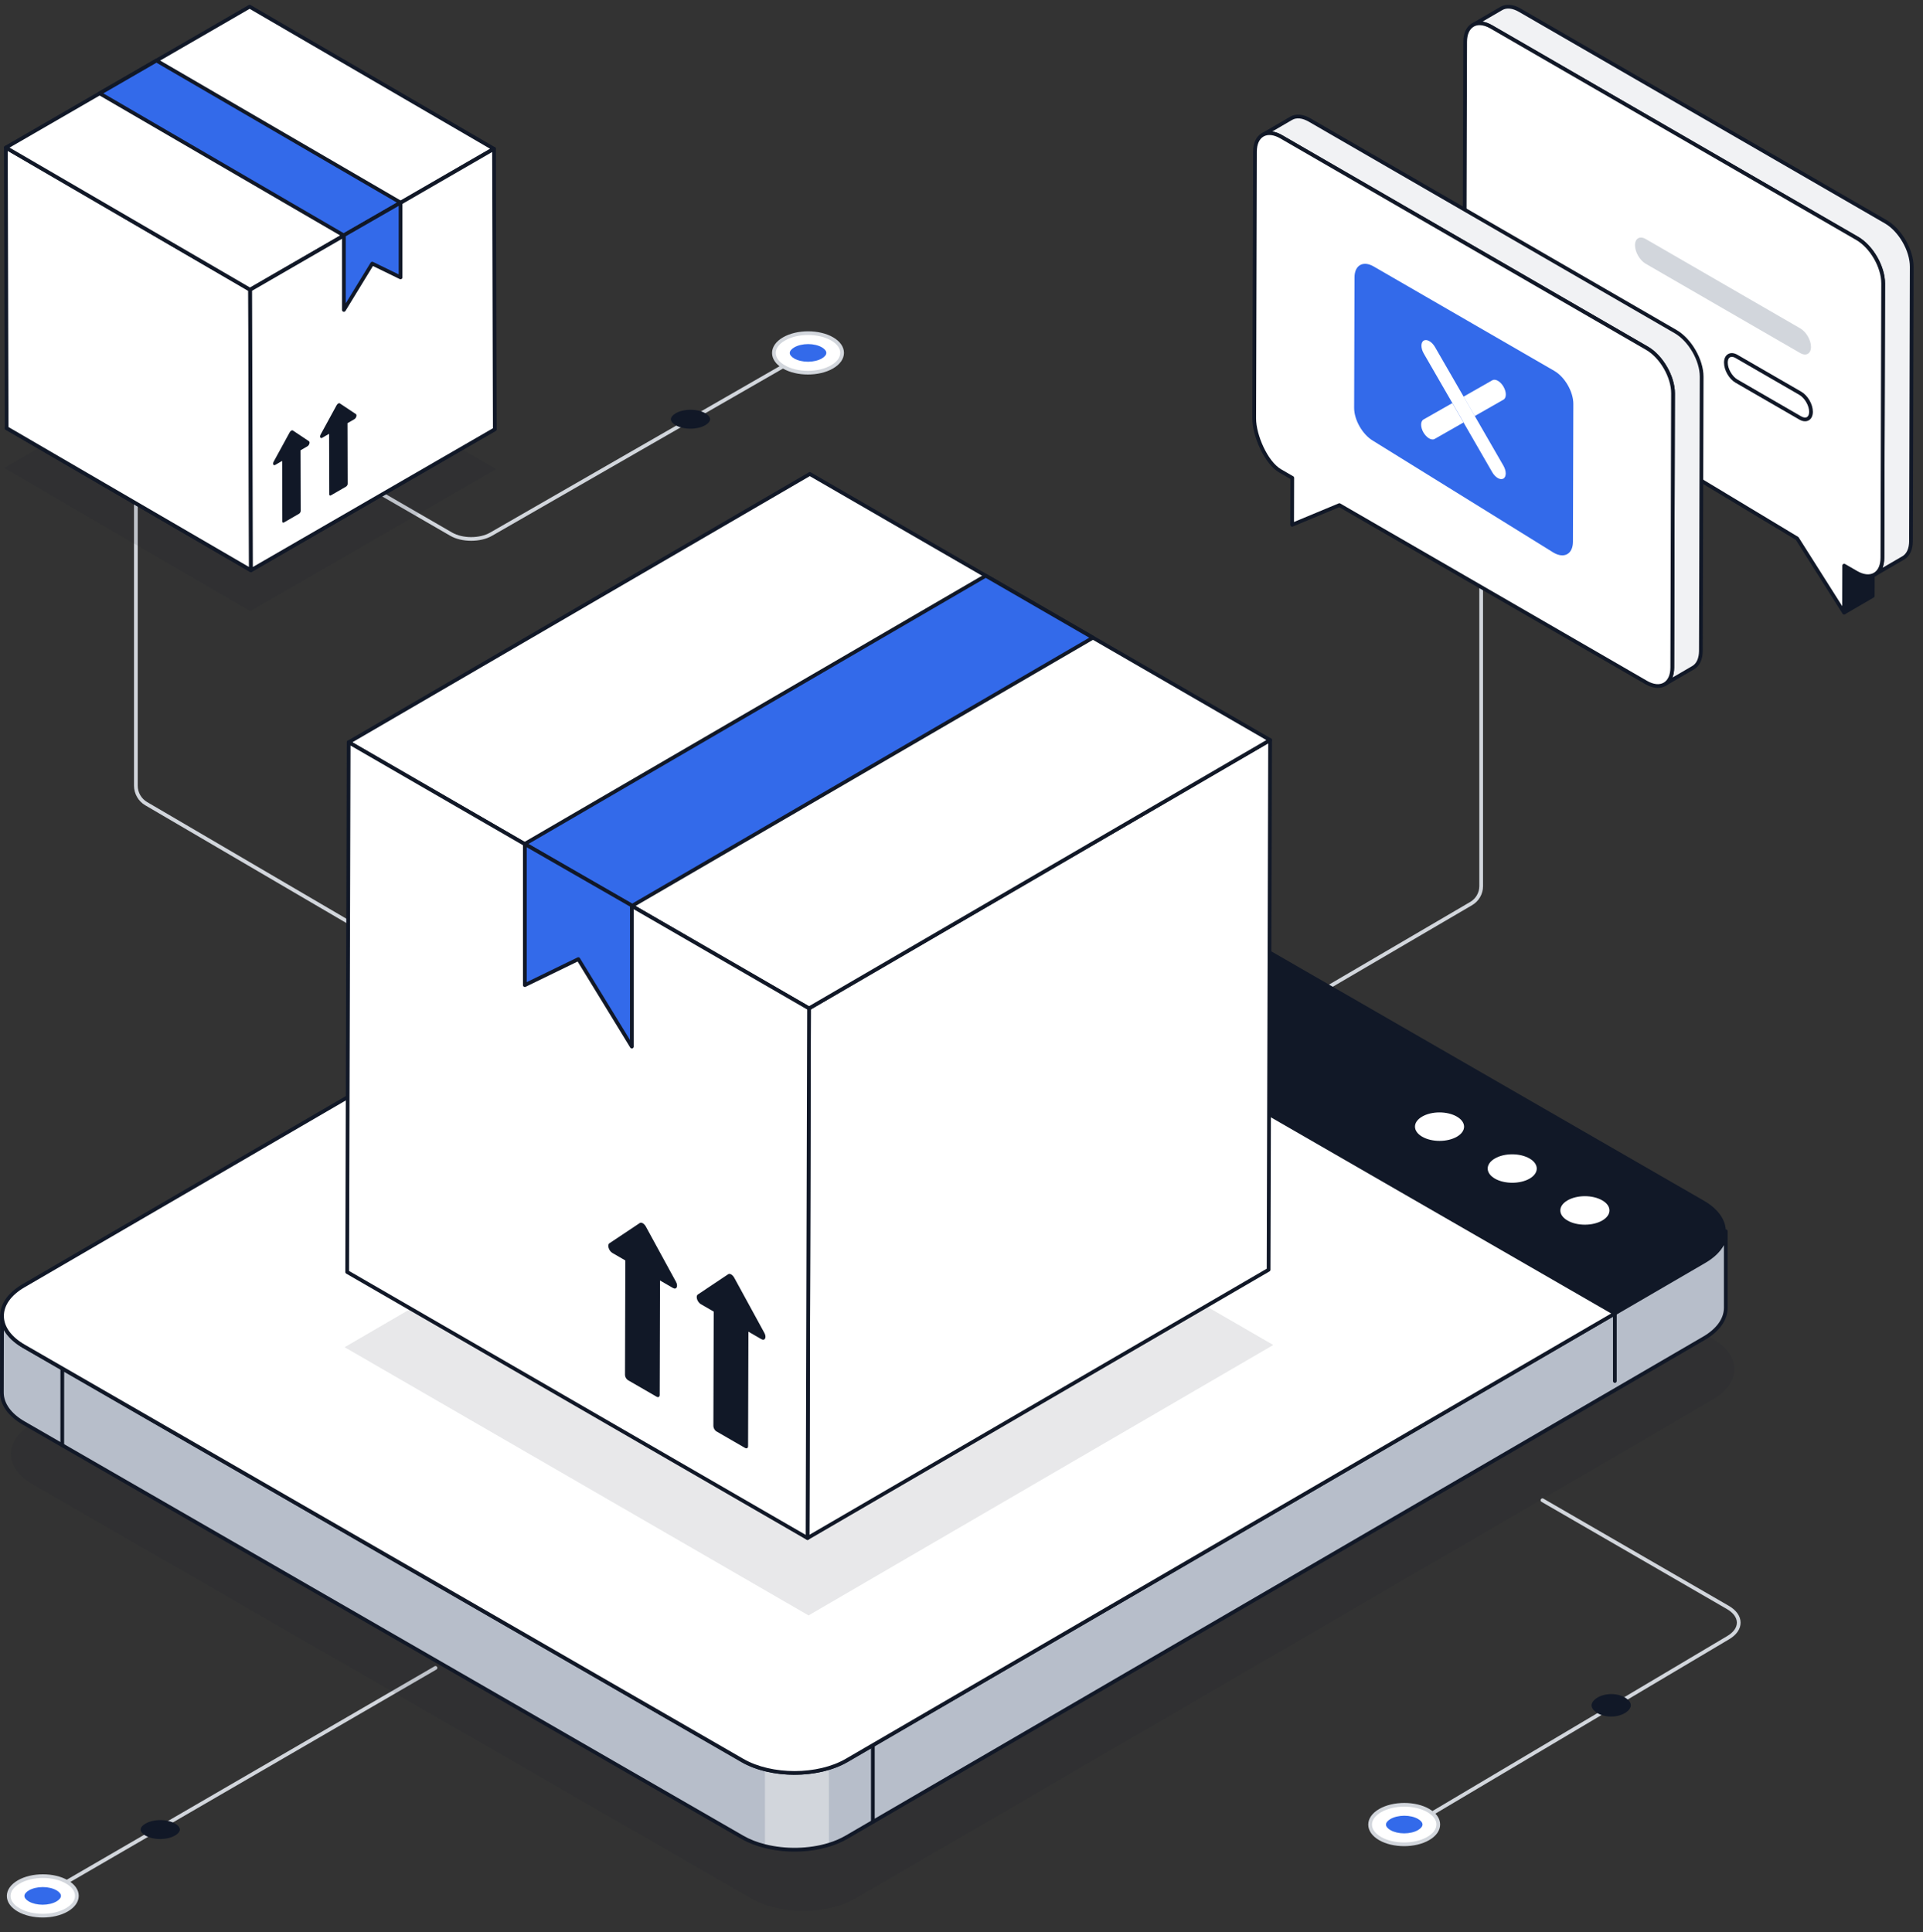 <svg width="200" height="201" viewBox="0 0 200 201" fill="none" xmlns="http://www.w3.org/2000/svg">
<rect x="0" y="0" width="200" height="201" fill="#333333" stroke="none"/>
<g clip-path="url(#clip0_3837_83193)">
<path d="M36.576 96.304C36.543 96.304 36.509 96.295 36.478 96.277L15.113 83.768C14.388 83.347 13.938 82.563 13.938 81.723V45.334C13.938 45.227 14.025 45.14 14.132 45.14C14.238 45.14 14.325 45.227 14.325 45.334V81.723C14.325 82.425 14.702 83.08 15.309 83.432L36.674 95.942C36.767 95.996 36.798 96.115 36.744 96.208C36.707 96.269 36.643 96.304 36.576 96.304Z" fill="#D2D6DC"/>
<path d="M132.42 106.232C132.354 106.232 132.289 106.198 132.253 106.136C132.199 106.043 132.23 105.925 132.323 105.87L152.911 93.816C153.493 93.477 153.854 92.849 153.854 92.175V57.108C153.854 57.001 153.941 56.914 154.048 56.914C154.155 56.914 154.242 57.001 154.242 57.108V92.175C154.242 92.986 153.807 93.744 153.107 94.152L132.518 106.206C132.488 106.224 132.454 106.232 132.42 106.232Z" fill="#D2D6DC"/>
<path d="M49.007 56.25C48.218 56.25 47.429 56.077 46.826 55.728L32.089 47.208C31.997 47.154 31.965 47.035 32.018 46.942C32.072 46.849 32.192 46.818 32.283 46.871L47.02 55.392C48.118 56.026 49.896 56.026 50.986 55.392L82.583 37.227C82.675 37.174 82.794 37.206 82.848 37.299C82.901 37.392 82.869 37.511 82.776 37.564L51.18 55.728C50.583 56.077 49.795 56.25 49.007 56.25Z" fill="#D2D6DC"/>
<path d="M5.405 196.832C5.338 196.832 5.273 196.798 5.237 196.736C5.184 196.643 5.215 196.524 5.308 196.47L45.198 173.32C45.288 173.267 45.409 173.297 45.463 173.391C45.517 173.484 45.486 173.603 45.392 173.657L5.502 196.806C5.471 196.824 5.438 196.832 5.405 196.832Z" fill="#D2D6DC"/>
<path d="M6.942 198.66C8.33 197.857 8.338 196.554 6.959 195.751C5.579 194.949 3.333 194.949 1.945 195.752C0.556 196.555 0.549 197.857 1.929 198.66C3.308 199.462 5.553 199.463 6.942 198.66Z" fill="white"/>
<path d="M4.439 199.453C3.496 199.453 2.554 199.244 1.838 198.828C1.11 198.404 0.71 197.83 0.711 197.21C0.712 196.587 1.118 196.009 1.855 195.584C3.295 194.751 5.631 194.751 7.064 195.583C7.79 196.007 8.191 196.581 8.189 197.201C8.188 197.824 7.782 198.402 7.045 198.828C6.325 199.244 5.382 199.453 4.439 199.453ZM4.463 195.341C3.59 195.341 2.716 195.534 2.049 195.92C1.437 196.273 1.1 196.732 1.099 197.211C1.098 197.686 1.43 198.141 2.034 198.491C3.357 199.262 5.519 199.262 6.851 198.492C7.463 198.138 7.8 197.679 7.801 197.2C7.802 196.725 7.471 196.27 6.868 195.919C6.206 195.534 5.335 195.341 4.463 195.341Z" fill="#D2D6DC"/>
<path d="M4.447 196.288C3.906 196.288 3.382 196.412 3.01 196.627C2.711 196.799 2.539 197.012 2.539 197.209C2.539 197.404 2.707 197.614 3.001 197.785C3.37 197.999 3.892 198.123 4.432 198.123C4.973 198.123 5.497 197.999 5.869 197.784C6.168 197.611 6.34 197.399 6.34 197.201C6.34 197.006 6.172 196.797 5.879 196.626C5.51 196.411 4.988 196.288 4.447 196.288Z" fill="#336AEA"/>
<path d="M16.674 189.32C16.093 189.32 15.53 189.453 15.131 189.684C14.81 189.87 14.625 190.098 14.625 190.309C14.625 190.519 14.805 190.744 15.121 190.928C15.517 191.158 16.078 191.29 16.658 191.29C17.239 191.29 17.801 191.158 18.201 190.927C18.522 190.741 18.707 190.513 18.707 190.301C18.707 190.091 18.527 189.866 18.212 189.683C17.816 189.453 17.255 189.32 16.674 189.32Z" fill="#111827"/>
<g opacity="0.1">
<path d="M3.395 154.396L78.136 197.475C81.138 199.208 85.997 199.208 88.976 197.467L154.581 159.313L178.191 145.544C181.17 143.803 181.138 140.987 178.136 139.254L103.395 95.212C100.385 93.48 95.534 93.496 92.563 95.228L83.248 100.664L3.347 148.106C0.369 149.847 0.384 152.656 3.395 154.396Z" fill="#111827"/>
</g>
<path d="M0.212 136.872C0.205 138.02 0.965 139.163 2.471 140.039L77.222 183.122C77.915 183.523 78.705 183.825 79.553 184.037C81.677 184.576 84.145 184.532 86.206 183.898C86.871 183.699 87.498 183.434 88.057 183.11L177.265 131.196C178.754 130.332 179.481 129.196 179.489 128.069V136.053C179.481 137.179 178.741 138.312 177.257 139.184L88.041 191.103C87.49 191.423 86.876 191.691 86.211 191.889C84.15 192.523 81.695 192.572 79.558 192.029C78.715 191.825 77.908 191.512 77.214 191.111L2.471 148.022C0.555 147.374 0.199 145.762 0.195 143.91L0.212 136.872Z" fill="#B7BECA"/>
<path d="M90.78 189.694C90.673 189.694 90.586 189.607 90.586 189.5V181.517C90.586 181.409 90.673 181.322 90.78 181.322C90.887 181.322 90.974 181.409 90.974 181.517V189.5C90.974 189.607 90.887 189.694 90.78 189.694Z" fill="#111827"/>
<path d="M167.952 143.844C167.845 143.844 167.758 143.757 167.758 143.65V136.623C167.758 136.516 167.845 136.429 167.952 136.429C168.058 136.429 168.146 136.516 168.146 136.623V143.65C168.146 143.757 168.058 143.844 167.952 143.844Z" fill="#111827"/>
<path d="M79.555 184.037C81.679 184.576 84.147 184.531 86.208 183.897L86.213 191.889C84.151 192.523 81.697 192.572 79.559 192.029L79.555 184.037Z" fill="#D2D6DC"/>
<path d="M82.643 192.6C81.582 192.6 80.517 192.473 79.509 192.217C78.642 192.007 77.813 191.682 77.116 191.279L2.374 148.19C0.855 147.316 0.012 146.136 0 144.866L0.017 136.889C0.017 136.883 0.017 136.877 0.017 136.871C0.017 136.764 0.104 136.678 0.211 136.678H0.211C0.318 136.678 0.405 136.765 0.405 136.872V136.873C0.405 136.873 0.405 136.873 0.405 136.874V136.888C0.406 138.001 1.173 139.06 2.568 139.871L77.319 182.954C77.973 183.332 78.74 183.634 79.599 183.849C81.694 184.379 84.141 184.329 86.148 183.712C86.81 183.514 87.419 183.255 87.959 182.942L177.167 131.028C178.531 130.236 179.286 129.185 179.294 128.068C179.295 127.961 179.381 127.875 179.488 127.875H179.489C179.596 127.875 179.682 127.962 179.682 128.069V136.053C179.674 137.304 178.847 138.474 177.355 139.352L88.138 191.271C87.558 191.607 86.928 191.877 86.265 192.075C85.13 192.424 83.889 192.6 82.643 192.6ZM0.402 138.331L0.388 144.865C0.399 145.989 1.172 147.051 2.568 147.853L77.31 190.942C77.976 191.327 78.768 191.637 79.602 191.839C81.698 192.371 84.146 192.319 86.153 191.703C86.789 191.513 87.391 191.254 87.943 190.934L177.158 139.015C178.528 138.211 179.287 137.158 179.294 136.051V129.518C178.913 130.213 178.257 130.844 177.362 131.363L88.154 183.278C87.587 183.606 86.95 183.877 86.26 184.084C84.19 184.72 81.663 184.773 79.504 184.225C78.611 184.001 77.81 183.687 77.125 183.29L2.374 140.207C1.456 139.673 0.787 139.032 0.402 138.331Z" fill="#111827"/>
<path d="M6.475 150.529C6.368 150.529 6.281 150.442 6.281 150.335L6.286 142.359C6.286 142.252 6.373 142.165 6.48 142.165C6.587 142.165 6.674 142.252 6.674 142.359L6.669 150.335C6.669 150.442 6.582 150.529 6.475 150.529Z" fill="#111827"/>
<path d="M82.328 87.257L167.96 136.624L177.276 131.189C180.252 129.447 180.223 126.629 177.219 124.897L102.481 81.812C99.468 80.08 94.62 80.089 91.644 81.822L82.328 87.257Z" fill="#111827"/>
<path d="M82.323 87.261L2.429 133.745C-0.556 135.487 -0.536 138.3 2.472 140.035L77.214 183.12C80.216 184.851 85.073 184.848 88.058 183.106L167.952 136.622L82.323 87.261Z" fill="white"/>
<path d="M82.635 184.605C80.641 184.605 78.647 184.167 77.124 183.289L2.382 140.203C0.859 139.325 0.019 138.146 0.016 136.882C0.012 135.627 0.837 134.453 2.338 133.577L82.232 87.093C82.293 87.058 82.367 87.058 82.427 87.092L168.056 136.454C168.116 136.489 168.153 136.553 168.153 136.622C168.153 136.692 168.117 136.756 168.057 136.791L88.163 183.275C86.642 184.161 84.639 184.605 82.635 184.605ZM82.331 87.485L2.533 133.913C1.157 134.716 0.401 135.77 0.404 136.881C0.406 138 1.178 139.061 2.576 139.866L77.318 182.952C80.265 184.65 85.041 184.646 87.967 182.939L167.571 136.623L82.331 87.485Z" fill="#111827"/>
<path d="M151.512 116.142C152.517 116.722 152.524 117.653 151.527 118.235C150.538 118.812 148.924 118.819 147.919 118.239C146.914 117.66 146.916 116.724 147.905 116.147C148.902 115.565 150.507 115.563 151.512 116.142Z" fill="white"/>
<path d="M159.075 120.501C160.071 121.075 160.086 122.011 159.089 122.593C158.101 123.17 156.478 123.172 155.481 122.598C154.476 122.018 154.478 121.082 155.467 120.505C156.464 119.923 158.07 119.921 159.075 120.501Z" fill="white"/>
<path d="M166.64 124.858C167.638 125.434 167.645 126.367 166.645 126.951C165.654 127.529 164.037 127.536 163.038 126.96C162.03 126.379 162.032 125.441 163.023 124.863C164.023 124.279 165.632 124.277 166.64 124.858Z" fill="white"/>
<g opacity="0.1">
<path d="M84.094 168.028L132.427 139.901L84.177 112.006L35.844 140.133L84.094 168.028Z" fill="#111827"/>
</g>
<path d="M83.977 159.986L131.933 132.078L132.089 76.98L84.133 104.887L83.977 159.986Z" fill="white"/>
<path d="M83.983 160.18C83.95 160.18 83.916 160.171 83.886 160.154C83.826 160.119 83.789 160.054 83.789 159.985L83.945 104.887C83.945 104.818 83.982 104.754 84.041 104.719L131.998 76.811C132.059 76.776 132.132 76.776 132.193 76.811C132.253 76.846 132.29 76.91 132.29 76.98L132.134 132.078C132.134 132.147 132.097 132.211 132.037 132.246L84.081 160.153C84.05 160.171 84.016 160.18 83.983 160.18ZM84.333 104.999L84.178 159.647L131.746 131.966L131.901 77.318L84.333 104.999Z" fill="#111827"/>
<path d="M84.132 104.887L132.089 76.979L84.214 49.301L36.258 77.208L84.132 104.887Z" fill="white"/>
<path d="M84.138 105.081C84.105 105.081 84.072 105.073 84.041 105.055L36.167 77.377C36.108 77.342 36.07 77.278 36.07 77.209C36.07 77.139 36.107 77.075 36.167 77.04L84.123 49.133C84.184 49.098 84.257 49.098 84.318 49.133L132.192 76.811C132.252 76.846 132.289 76.91 132.289 76.979C132.289 77.048 132.253 77.112 132.193 77.147L84.236 105.055C84.206 105.073 84.172 105.081 84.138 105.081ZM36.652 77.208L84.138 104.662L131.708 76.98L84.221 49.526L36.652 77.208Z" fill="#111827"/>
<path d="M54.555 87.791L65.708 94.236L113.667 66.33L102.514 59.886L54.555 87.791Z" fill="#336AEA"/>
<path d="M65.714 94.43C65.681 94.43 65.647 94.421 65.617 94.404L54.464 87.96C54.404 87.925 54.367 87.861 54.367 87.792C54.367 87.722 54.404 87.658 54.464 87.623L102.422 59.718C102.483 59.683 102.557 59.683 102.617 59.718L113.77 66.162C113.83 66.197 113.867 66.261 113.867 66.33C113.867 66.399 113.831 66.463 113.771 66.498L65.812 94.404C65.782 94.421 65.748 94.43 65.714 94.43ZM54.949 87.791L65.714 94.011L113.286 66.331L102.52 60.11L54.949 87.791Z" fill="#111827"/>
<path d="M36.102 132.311L83.983 159.989L84.136 104.891L65.702 94.236L54.549 87.792L36.255 77.214L36.102 132.311Z" fill="white"/>
<path d="M83.989 160.183C83.956 160.183 83.922 160.174 83.892 160.157L36.011 132.479C35.951 132.445 35.914 132.38 35.914 132.311L36.068 77.213C36.068 77.144 36.105 77.08 36.165 77.045C36.226 77.011 36.298 77.011 36.359 77.046L84.24 104.723C84.3 104.757 84.337 104.822 84.337 104.891L84.183 159.989C84.183 160.059 84.146 160.123 84.086 160.157C84.056 160.174 84.022 160.183 83.989 160.183ZM36.302 132.199L83.796 159.653L83.949 105.003L36.455 77.549L36.302 132.199Z" fill="#111827"/>
<path d="M66.852 127.238C66.967 127.305 67.083 127.425 67.17 127.581L70.304 133.327C70.555 133.786 70.362 134.186 69.99 133.971L68.645 133.193L68.612 145.099C68.611 145.302 68.467 145.384 68.29 145.282L65.322 143.566C65.142 143.462 65.002 143.215 65.003 143.012L65.036 131.107L63.692 130.329C63.32 130.114 63.129 129.492 63.378 129.323L66.538 127.216C66.623 127.159 66.737 127.172 66.852 127.238Z" fill="#111827"/>
<path d="M76.051 132.565C76.165 132.631 76.279 132.75 76.363 132.904L79.501 138.652C79.752 139.111 79.555 139.508 79.182 139.293L77.838 138.516L77.804 150.422C77.804 150.624 77.663 150.709 77.483 150.605L74.514 148.889C74.338 148.787 74.195 148.538 74.195 148.335L74.229 136.429L72.885 135.652C72.513 135.437 72.322 134.815 72.579 134.65L75.735 132.541C75.821 132.485 75.936 132.498 76.051 132.565Z" fill="#111827"/>
<path d="M65.711 94.186L65.71 108.865L60.144 99.764L54.578 102.471L54.579 87.792L65.711 94.186Z" fill="#336AEA"/>
<path d="M65.716 109.059C65.65 109.059 65.587 109.025 65.551 108.966L60.077 100.015L54.669 102.645C54.608 102.674 54.539 102.671 54.481 102.635C54.425 102.6 54.391 102.537 54.391 102.471L54.391 87.792C54.391 87.722 54.429 87.658 54.488 87.624C54.548 87.589 54.623 87.589 54.682 87.623L65.814 94.017C65.874 94.052 65.911 94.117 65.911 94.186L65.91 108.865C65.91 108.952 65.853 109.028 65.769 109.052C65.751 109.057 65.734 109.059 65.716 109.059ZM60.151 99.57C60.216 99.57 60.279 99.603 60.316 99.663L65.522 108.176L65.523 94.299L54.779 88.127L54.779 102.16L60.066 99.589C60.093 99.576 60.122 99.57 60.151 99.57Z" fill="#111827"/>
<path d="M191.797 63.714L194.767 61.985L194.781 57.108L191.811 58.837L191.797 63.714Z" fill="#111827"/>
<path d="M191.803 63.908C191.77 63.908 191.737 63.9 191.706 63.882C191.647 63.848 191.609 63.783 191.609 63.713L191.624 58.836C191.624 58.767 191.661 58.704 191.72 58.669L194.69 56.94C194.751 56.905 194.824 56.905 194.885 56.94C194.945 56.975 194.982 57.039 194.982 57.109L194.968 61.986C194.968 62.055 194.931 62.119 194.872 62.154L191.901 63.882C191.871 63.9 191.837 63.908 191.803 63.908ZM192.012 58.949L191.998 63.376L194.58 61.874L194.593 57.446L192.012 58.949Z" fill="#111827"/>
<path d="M153.172 2.61C153.662 2.321 154.347 2.36 155.094 2.797L193.151 24.797C194.653 25.662 195.86 27.767 195.852 29.481L195.774 58.009C195.774 58.867 195.47 59.467 194.98 59.755L197.952 58.025C198.442 57.736 198.745 57.136 198.745 56.279L198.823 27.758C198.831 26.036 197.617 23.932 196.123 23.067L158.066 1.066C157.318 0.63 156.634 0.591 156.143 0.879L153.172 2.61Z" fill="#F1F2F4"/>
<path d="M194.987 59.95C194.92 59.95 194.856 59.915 194.819 59.853C194.766 59.761 194.797 59.642 194.888 59.588C195.339 59.323 195.586 58.762 195.586 58.01L195.664 29.481C195.672 27.822 194.503 25.797 193.06 24.966L155.004 2.965C154.355 2.586 153.731 2.517 153.285 2.772L153.276 2.778C153.182 2.831 153.065 2.8 153.011 2.708C152.957 2.615 152.988 2.496 153.08 2.442C153.084 2.44 153.087 2.438 153.09 2.436L156.052 0.711C156.623 0.377 157.394 0.445 158.17 0.899L196.226 22.899C197.777 23.797 199.032 25.977 199.024 27.76L198.946 56.279C198.946 57.175 198.63 57.855 198.057 58.192L195.086 59.923L195.085 59.924C195.054 59.941 195.02 59.95 194.987 59.95ZM154.176 2.253C154.505 2.3 154.851 2.426 155.199 2.629L193.254 24.629C194.805 25.522 196.06 27.699 196.052 29.482L195.974 58.01C195.974 58.406 195.913 58.76 195.794 59.06L197.86 57.857C198.31 57.592 198.558 57.032 198.558 56.279L198.635 27.758C198.644 26.099 197.476 24.07 196.032 23.235L157.975 1.234C157.322 0.853 156.692 0.785 156.248 1.047L154.176 2.253Z" fill="#111827"/>
<path d="M155.092 2.794C153.597 1.929 152.38 2.629 152.375 4.35L152.297 32.097C152.292 33.818 153.501 35.92 154.996 36.785L186.902 56.007L191.782 63.714L191.796 58.837L193.053 59.563C194.549 60.428 195.765 59.728 195.77 58.007L195.849 29.484C195.853 27.763 194.645 25.661 193.149 24.796L155.092 2.794Z" fill="white"/>
<path d="M191.788 63.908C191.723 63.908 191.661 63.875 191.625 63.818L186.769 56.15L154.903 36.952C153.359 36.059 152.105 33.88 152.109 32.097L152.188 4.35C152.19 3.446 152.508 2.766 153.082 2.436C153.659 2.103 154.41 2.171 155.196 2.626L193.253 24.628C194.799 25.523 196.054 27.701 196.049 29.485L195.97 58.008C195.968 58.912 195.65 59.591 195.077 59.922C194.5 60.255 193.749 60.187 192.962 59.732L191.996 59.173L191.982 63.715C191.982 63.801 191.925 63.877 191.842 63.901C191.824 63.906 191.807 63.908 191.788 63.908ZM153.888 2.616C153.663 2.616 153.456 2.668 153.276 2.772C152.826 3.031 152.579 3.592 152.576 4.351L152.498 32.098C152.493 33.758 153.661 35.785 155.1 36.617L187.009 55.84C187.034 55.856 187.056 55.878 187.072 55.903L191.597 63.048L191.609 58.836C191.609 58.767 191.646 58.703 191.706 58.668C191.767 58.634 191.839 58.634 191.9 58.669L193.157 59.396C193.818 59.778 194.431 59.845 194.883 59.585C195.332 59.327 195.58 58.766 195.582 58.007L195.661 29.484C195.666 27.824 194.498 25.797 193.059 24.965L155.002 2.962C154.605 2.733 154.226 2.616 153.888 2.616Z" fill="#111827"/>
<path d="M171.164 24.864C170.547 24.508 170.049 24.793 170.047 25.502C170.045 26.211 170.54 27.076 171.156 27.432L187.227 36.723C187.843 37.079 188.347 36.792 188.349 36.083C188.351 35.374 187.85 34.512 187.234 34.156L171.164 24.864Z" fill="#D2D6DC"/>
<path d="M180.609 37.078C179.993 36.722 179.494 37.007 179.492 37.716C179.49 38.425 179.985 39.289 180.602 39.646L187.224 43.474C187.84 43.83 188.343 43.543 188.345 42.834C188.347 42.125 187.847 41.263 187.231 40.907L180.609 37.078Z" fill="white"/>
<path d="M187.731 43.822C187.543 43.822 187.34 43.762 187.133 43.642L180.511 39.813C179.832 39.422 179.303 38.5 179.305 37.715C179.306 37.301 179.456 36.986 179.728 36.83C180 36.672 180.35 36.701 180.712 36.91L187.334 40.739C188.016 41.133 188.548 42.053 188.546 42.835C188.544 43.248 188.393 43.563 188.12 43.721C188.002 43.788 187.871 43.822 187.731 43.822ZM180.116 37.119C180.043 37.119 179.978 37.135 179.922 37.167C179.775 37.251 179.694 37.447 179.693 37.717C179.691 38.353 180.154 39.159 180.705 39.477L187.327 43.306C187.56 43.441 187.779 43.469 187.927 43.384C188.074 43.299 188.157 43.103 188.158 42.833C188.16 42.2 187.694 41.395 187.141 41.075L180.518 37.246C180.371 37.162 180.234 37.119 180.116 37.119Z" fill="#111827"/>
<path d="M131.312 14.036C131.803 13.747 132.488 13.786 133.243 14.223L171.292 36.223C172.786 37.088 174 39.185 174 40.907L173.922 69.435C173.914 70.293 173.619 70.893 173.128 71.173L176.1 69.443C176.582 69.162 176.886 68.562 176.894 67.705L176.972 39.176C176.972 37.454 175.758 35.358 174.263 34.492L136.214 12.492C135.459 12.056 134.774 12.017 134.284 12.305L131.312 14.036Z" fill="#F1F2F4"/>
<path d="M173.134 71.367C173.068 71.367 173.002 71.332 172.966 71.27C172.913 71.177 172.944 71.059 173.037 71.005L173.053 70.996C173.485 70.739 173.727 70.185 173.735 69.433L173.812 40.907C173.812 39.25 172.641 37.225 171.201 36.392L133.152 14.391C132.488 14.008 131.875 13.939 131.426 14.198L131.417 14.204C131.323 14.257 131.205 14.226 131.151 14.134C131.098 14.041 131.129 13.923 131.22 13.868C131.224 13.866 131.228 13.864 131.232 13.862L134.193 12.137C134.769 11.799 135.523 11.865 136.317 12.324L174.367 34.325C175.914 35.22 177.172 37.397 177.172 39.177L177.094 67.705C177.085 68.606 176.769 69.282 176.203 69.611L173.25 71.331C173.244 71.335 173.237 71.338 173.231 71.342C173.2 71.359 173.167 71.367 173.134 71.367ZM132.322 13.676C132.647 13.724 132.993 13.851 133.346 14.054L171.395 36.055C172.942 36.95 174.2 39.127 174.2 40.907L174.123 69.436C174.119 69.831 174.057 70.182 173.941 70.479L176.008 69.275C176.451 69.018 176.699 68.46 176.706 67.703L176.784 39.176C176.784 37.52 175.613 35.495 174.173 34.661L136.123 12.66C135.457 12.275 134.84 12.208 134.389 12.473L132.322 13.676Z" fill="#111827"/>
<path d="M133.238 14.224C131.742 13.359 130.521 14.051 130.516 15.772L130.438 43.525C130.433 45.246 131.646 48.121 133.142 48.986L134.394 49.709L134.38 54.587L139.293 52.542L171.194 70.985C172.689 71.85 173.911 71.159 173.916 69.438L173.994 40.908C173.999 39.187 172.786 37.088 171.29 36.224L133.238 14.224Z" fill="white"/>
<path d="M172.418 71.553C172.01 71.553 171.563 71.419 171.103 71.153L139.286 52.758L134.461 54.766C134.402 54.791 134.332 54.784 134.279 54.747C134.224 54.711 134.193 54.651 134.193 54.586L134.206 49.821L133.051 49.153C131.494 48.253 130.246 45.337 130.25 43.524L130.329 15.771C130.331 14.871 130.648 14.194 131.221 13.864C131.798 13.53 132.552 13.599 133.341 14.056L171.393 36.055C172.943 36.951 174.2 39.128 174.194 40.908L174.116 69.437C174.113 70.338 173.796 71.015 173.224 71.345C172.983 71.484 172.711 71.553 172.418 71.553ZM139.3 52.348C139.333 52.348 139.367 52.356 139.397 52.374L171.297 70.817C171.963 71.201 172.579 71.27 173.03 71.008C173.478 70.75 173.726 70.192 173.728 69.436L173.806 40.908C173.812 39.251 172.642 37.226 171.199 36.392L133.148 14.392C132.482 14.008 131.867 13.941 131.414 14.2C130.966 14.458 130.719 15.017 130.717 15.772L130.638 43.525C130.634 45.226 131.836 48.002 133.245 48.817L134.497 49.541C134.557 49.576 134.594 49.64 134.594 49.71L134.581 54.295L139.226 52.362C139.249 52.353 139.275 52.348 139.3 52.348Z" fill="#111827"/>
<path d="M163.633 42.004L163.594 56.355C163.587 57.62 162.696 58.124 161.596 57.496L142.819 45.859C141.719 45.223 140.828 43.68 140.836 42.416L140.875 28.849C140.875 27.592 141.765 27.08 142.865 27.716L161.65 38.576C162.75 39.212 163.633 40.748 163.633 42.004Z" fill="#336AEA"/>
<path d="M148.048 43.637L151.045 41.93L152.208 43.947L149.212 45.657C149.053 45.748 148.84 45.721 148.627 45.598C148.42 45.478 148.207 45.258 148.044 44.982C147.723 44.425 147.725 43.822 148.048 43.637Z" fill="white"/>
<path d="M148.666 35.485C148.877 35.607 149.087 35.821 149.247 36.099L152.224 41.262L153.387 43.279L156.362 48.439C156.683 48.996 156.681 49.599 156.358 49.783C156.199 49.874 155.986 49.848 155.773 49.725C155.565 49.605 155.353 49.385 155.195 49.111L152.216 43.947L151.053 41.929L148.075 36.768C147.755 36.212 147.756 35.608 148.079 35.424C148.243 35.333 148.455 35.363 148.666 35.485Z" fill="white"/>
<path d="M156.372 40.226C156.693 40.782 156.691 41.386 156.368 41.57L153.374 43.279L152.211 41.262L155.209 39.553C155.37 39.461 155.581 39.49 155.791 39.612C156.002 39.734 156.212 39.948 156.372 40.226Z" fill="white"/>
<path d="M147.545 189.651C147.48 189.651 147.415 189.617 147.379 189.556C147.324 189.463 147.354 189.344 147.446 189.29L179.619 170.188C180.28 169.803 180.643 169.304 180.642 168.782C180.641 168.256 180.272 167.753 179.603 167.366L160.326 156.217C160.233 156.164 160.201 156.045 160.254 155.952C160.308 155.858 160.429 155.827 160.52 155.881L179.797 167.029C180.592 167.488 181.029 168.111 181.03 168.782C181.031 169.449 180.6 170.067 179.816 170.523L147.645 189.624C147.614 189.642 147.579 189.651 147.545 189.651Z" fill="#D2D6DC"/>
<path d="M167.58 176.212C166.999 176.212 166.436 176.369 166.037 176.644C165.716 176.864 165.531 177.135 165.531 177.387C165.531 177.635 165.712 177.903 166.027 178.121C166.423 178.394 166.983 178.552 167.564 178.552C168.144 178.552 168.707 178.394 169.106 178.12C169.427 177.899 169.611 177.628 169.612 177.376C169.612 177.128 169.432 176.86 169.117 176.643C168.721 176.369 168.161 176.212 167.58 176.212Z" fill="#111827"/>
<path d="M148.534 191.237C149.922 190.434 149.93 189.131 148.551 188.329C147.171 187.526 144.926 187.526 143.538 188.329C142.15 189.132 142.143 190.434 143.522 191.237C144.902 192.04 147.145 192.04 148.534 191.237Z" fill="white"/>
<path d="M146.031 192.03C145.088 192.03 144.146 191.821 143.431 191.405C142.704 190.982 142.304 190.407 142.305 189.787C142.305 189.164 142.712 188.586 143.448 188.161C144.888 187.328 147.224 187.328 148.655 188.161C149.382 188.584 149.782 189.158 149.781 189.778C149.78 190.401 149.374 190.979 148.637 191.405C147.918 191.822 146.974 192.03 146.031 192.03ZM146.055 187.919C145.182 187.919 144.309 188.112 143.642 188.497C143.031 188.851 142.693 189.309 142.693 189.788C142.692 190.263 143.024 190.718 143.627 191.069C144.95 191.839 147.111 191.839 148.444 191.069C149.055 190.715 149.392 190.257 149.393 189.778C149.393 189.302 149.062 188.848 148.46 188.497C147.798 188.112 146.927 187.919 146.055 187.919Z" fill="#D2D6DC"/>
<path d="M146.056 188.865C145.515 188.865 144.991 188.989 144.619 189.204C144.32 189.377 144.149 189.589 144.148 189.786C144.148 189.981 144.316 190.191 144.61 190.362C144.979 190.576 145.501 190.7 146.041 190.7C146.582 190.7 147.105 190.576 147.477 190.361C147.776 190.188 147.948 189.976 147.948 189.778C147.948 189.583 147.78 189.374 147.487 189.203C147.118 188.988 146.597 188.865 146.056 188.865Z" fill="#336AEA"/>
<g opacity="0.1">
<path d="M26.035 63.573L0.438 48.677L25.991 33.903L51.588 48.799L26.035 63.573Z" fill="#111827"/>
</g>
<path d="M26.078 59.312L0.68 44.532L26.034 29.874L51.432 44.654L26.078 59.312Z" fill="white"/>
<path d="M26.084 59.507C26.051 59.507 26.017 59.498 25.986 59.481L0.588 44.7C0.529 44.666 0.492 44.601 0.492 44.532C0.492 44.463 0.529 44.399 0.589 44.364L25.943 29.706C26.004 29.671 26.078 29.671 26.138 29.706L51.536 44.486C51.596 44.52 51.633 44.585 51.633 44.654C51.633 44.723 51.596 44.787 51.536 44.822L26.181 59.481C26.151 59.498 26.118 59.507 26.084 59.507ZM1.073 44.533L26.084 59.088L51.051 44.653L26.04 30.099L1.073 44.533Z" fill="#111827"/>
<path d="M26.082 59.313L0.684 44.533L0.602 15.352L25.999 30.133L26.082 59.313Z" fill="white"/>
<path d="M26.089 59.507C26.055 59.507 26.021 59.498 25.991 59.481L0.593 44.7C0.534 44.666 0.497 44.602 0.497 44.533L0.414 15.353C0.414 15.283 0.451 15.219 0.511 15.184C0.572 15.149 0.645 15.149 0.706 15.184L26.104 29.965C26.163 30 26.2 30.063 26.2 30.132L26.283 59.312C26.283 59.382 26.246 59.446 26.186 59.481C26.156 59.498 26.122 59.507 26.089 59.507ZM0.885 44.42L25.894 58.974L25.812 30.244L0.803 15.691L0.885 44.42Z" fill="#111827"/>
<path d="M25.999 30.133L0.602 15.353L25.956 0.694L51.354 15.474L25.999 30.133Z" fill="white"/>
<path d="M26.006 30.327C25.973 30.327 25.939 30.318 25.909 30.301L0.51 15.521C0.451 15.486 0.414 15.422 0.414 15.352C0.414 15.283 0.451 15.219 0.511 15.184L25.865 0.526C25.926 0.491 25.999 0.491 26.06 0.526L51.458 15.306C51.518 15.341 51.554 15.405 51.554 15.474C51.554 15.543 51.517 15.607 51.458 15.642L26.103 30.301C26.073 30.318 26.04 30.327 26.006 30.327ZM0.995 15.353L26.006 29.908L50.973 15.474L25.962 0.919L0.995 15.353Z" fill="#111827"/>
<path d="M41.665 21.079L35.758 24.492L10.359 9.713L16.266 6.3L41.665 21.079Z" fill="#336AEA"/>
<path d="M35.765 24.686C35.732 24.686 35.697 24.677 35.667 24.66L10.268 9.881C10.208 9.846 10.172 9.782 10.172 9.712C10.172 9.643 10.209 9.579 10.269 9.545L16.176 6.132C16.236 6.097 16.31 6.097 16.371 6.132L41.77 20.911C41.829 20.946 41.866 21.01 41.866 21.079C41.866 21.148 41.829 21.212 41.769 21.247L35.862 24.66C35.832 24.677 35.798 24.686 35.765 24.686ZM10.753 9.713L35.765 24.267L41.285 21.078L16.273 6.524L10.753 9.713Z" fill="#111827"/>
<path d="M51.455 44.656L26.097 59.314L26.016 30.134L35.779 24.492L41.685 21.079L51.373 15.477L51.455 44.656Z" fill="white"/>
<path d="M26.104 59.508C26.071 59.508 26.037 59.5 26.007 59.483C25.947 59.448 25.91 59.384 25.91 59.314L25.828 30.134C25.828 30.065 25.865 30 25.925 29.966L51.283 15.308C51.344 15.273 51.416 15.274 51.477 15.308C51.537 15.342 51.574 15.407 51.574 15.476L51.656 44.656C51.656 44.725 51.619 44.79 51.559 44.824L26.201 59.482C26.171 59.5 26.137 59.508 26.104 59.508ZM26.216 30.246L26.297 58.978L51.268 44.544L51.187 15.812L26.216 30.246Z" fill="#111827"/>
<path d="M35.178 41.969C35.117 42.005 35.055 42.068 35.009 42.151L33.349 45.194C33.216 45.437 33.319 45.649 33.516 45.535L34.227 45.123L34.245 51.429C34.246 51.536 34.322 51.58 34.415 51.526L35.988 50.617C36.083 50.562 36.157 50.431 36.157 50.324L36.139 44.018L36.851 43.607C37.048 43.493 37.149 43.163 37.017 43.073L35.343 41.958C35.299 41.927 35.239 41.934 35.178 41.969Z" fill="#111827"/>
<path d="M30.293 44.791C30.232 44.826 30.172 44.889 30.128 44.971L28.466 48.015C28.333 48.258 28.437 48.468 28.634 48.354L29.346 47.943L29.364 54.248C29.365 54.355 29.439 54.4 29.534 54.345L31.107 53.436C31.2 53.382 31.276 53.25 31.276 53.143L31.258 46.838L31.97 46.426C32.167 46.312 32.268 45.983 32.132 45.895L30.46 44.778C30.415 44.749 30.354 44.756 30.293 44.791Z" fill="#111827"/>
<path d="M35.758 24.465L35.758 32.239L38.706 27.42L41.654 28.853L41.653 21.079L35.758 24.465Z" fill="#336AEA"/>
<path d="M35.764 32.434C35.747 32.434 35.73 32.431 35.712 32.427C35.628 32.403 35.57 32.326 35.57 32.239V24.465C35.57 24.396 35.608 24.331 35.668 24.297L41.564 20.91C41.623 20.876 41.698 20.876 41.757 20.911C41.817 20.946 41.854 21.009 41.854 21.079V28.853C41.854 28.92 41.82 28.982 41.763 29.018C41.706 29.054 41.636 29.057 41.575 29.028L38.786 27.671L35.93 32.341C35.894 32.4 35.83 32.434 35.764 32.434ZM35.958 24.578V31.55L38.547 27.318C38.6 27.233 38.709 27.203 38.797 27.245L41.466 28.543V21.415L35.958 24.578Z" fill="#111827"/>
<path d="M81.531 35.254C80.142 36.057 80.134 37.36 81.514 38.163C82.894 38.966 85.139 38.965 86.528 38.162C87.917 37.36 87.924 36.058 86.544 35.255C85.164 34.452 82.92 34.451 81.531 35.254Z" fill="white"/>
<path d="M84.024 38.955C83.081 38.955 82.139 38.747 81.423 38.33C80.696 37.907 80.296 37.333 80.297 36.713C80.298 36.09 80.704 35.512 81.441 35.086C82.88 34.254 85.216 34.254 86.649 35.086C87.376 35.51 87.776 36.084 87.775 36.704C87.774 37.327 87.368 37.905 86.632 38.33C85.912 38.747 84.968 38.955 84.024 38.955ZM81.635 35.422C81.023 35.776 80.686 36.234 80.685 36.713C80.685 37.189 81.016 37.644 81.619 37.994C82.942 38.764 85.104 38.764 86.438 37.994C87.049 37.64 87.386 37.182 87.387 36.703C87.388 36.228 87.056 35.773 86.453 35.422C85.128 34.651 82.965 34.652 81.635 35.422Z" fill="#D2D6DC"/>
<path d="M84.033 37.626C84.574 37.626 85.098 37.502 85.471 37.287C85.769 37.114 85.941 36.902 85.941 36.705C85.942 36.51 85.773 36.3 85.48 36.129C85.111 35.914 84.589 35.791 84.048 35.791C83.507 35.791 82.984 35.914 82.612 36.129C82.313 36.302 82.141 36.515 82.141 36.712C82.14 36.907 82.308 37.117 82.602 37.288C82.971 37.502 83.492 37.626 84.033 37.626Z" fill="#336AEA"/>
<path d="M71.806 44.593C72.387 44.593 72.95 44.461 73.35 44.229C73.671 44.044 73.855 43.816 73.855 43.604C73.856 43.395 73.675 43.169 73.36 42.986C72.963 42.755 72.403 42.623 71.822 42.623C71.241 42.623 70.679 42.755 70.279 42.986C69.958 43.172 69.774 43.4 69.773 43.613C69.773 43.822 69.954 44.047 70.269 44.23C70.665 44.461 71.225 44.593 71.806 44.593Z" fill="#111827"/>
</g>
<defs>
<clipPath id="clip0_3837_83193">
<rect width="200" height="200" fill="white" transform="translate(0 0.5)"/>
</clipPath>
</defs>
</svg>
